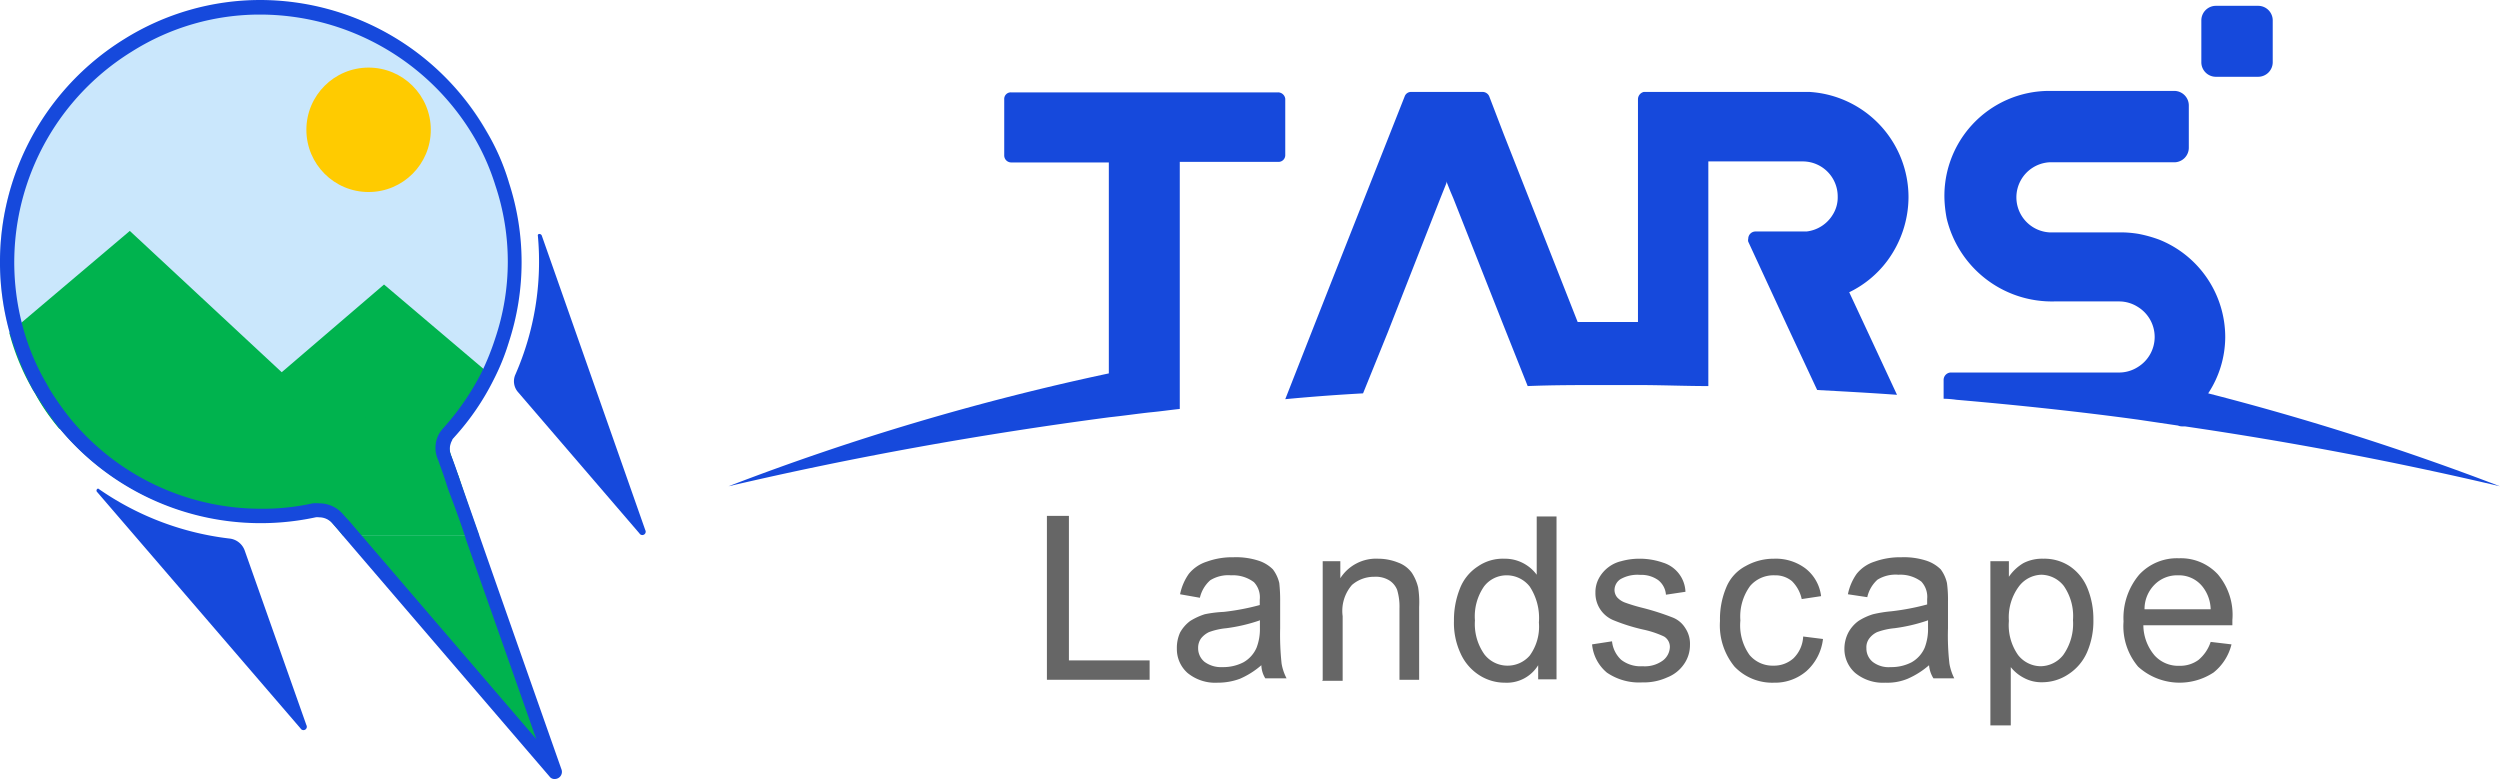 <svg xmlns="http://www.w3.org/2000/svg" viewBox="0 0 171.6 53.47"><defs><style>.cls-1{fill:#1649dc;}.cls-2{fill:#00b34e;}.cls-3{fill:#cae7fc;}.cls-4{fill:#ffcb00;}.cls-5{fill:#666;}</style></defs><title>tarssvg</title><g id="图层_2" data-name="图层 2"><g id="图层_1-2" data-name="图层 1"><path class="cls-1" d="M88.22,6.78v3.87a.46.46,0,0,1-.5.46l-6.74,0V28.07c-.67.07-1.34.17-2,.23-.93.1-1.87.24-2.83.34C67.29,29.81,58.58,31.37,50,33.38a172.65,172.65,0,0,1,26.11-7.75V11.15H69.39a.48.48,0,0,1-.46-.47V6.81a.45.45,0,0,1,.46-.47l9.58,0,8.75,0A.5.5,0,0,1,88.22,6.78Z"/><path class="cls-1" d="M171.6,33.38Q161,30.88,150,29.27h-.1c-.13,0-.27,0-.4-.06l-2.77-.41c-4.11-.56-8.28-1-12.45-1.36a6.78,6.78,0,0,0-.87-.07v-1.3a.51.51,0,0,1,.47-.5h11.58a2.39,2.39,0,0,0,1.27-.37,2.42,2.42,0,0,0,0-4.14,2.39,2.39,0,0,0-1.27-.37H141a7.42,7.42,0,0,1-7.38-5.7,8.79,8.79,0,0,1-.13-.94,7.2,7.2,0,0,1,7.21-7.81h8.54a1,1,0,0,1,1,1v2.9a1,1,0,0,1-1,1h-8.58a2.41,2.41,0,0,0,0,4.81h4.84a7.68,7.68,0,0,1,1.27.1,8.93,8.93,0,0,1,1.44.4,7.21,7.21,0,0,1,4.53,6.71A7.07,7.07,0,0,1,151.57,27,183.21,183.21,0,0,1,171.6,33.38Z"/><path class="cls-1" d="M130.21,27.1h0c-1.8-.13-3.64-.23-5.48-.33v0l-2-4.28L120,16.59a.38.38,0,0,1,0-.2.5.5,0,0,1,.47-.5h0l3.53,0a2.43,2.43,0,0,0,1.81-1.17,2.22,2.22,0,0,0,.33-1.23,2.4,2.4,0,0,0-2.4-2.41h-6.48V26.5c-1.6,0-3.2-.07-4.84-.07H110c-1.7,0-3.43,0-5.14.07l-1.7-4.27-3.4-8.61h0l-.2-.47-.24-.6,0-.1-.07.2-.4,1-3.6,9.18L93.56,27c-1.8.1-3.57.23-5.34.4l1.57-4,1.63-4.14,5-12.65a.46.46,0,0,1,.43-.3h4.91a.5.5,0,0,1,.46.3l1,2.61,5.07,12.88c.84,0,1.67,0,2.51,0h1.63V6.81a.52.52,0,0,1,.4-.5H124.2A7.24,7.24,0,0,1,131,13.55a7.39,7.39,0,0,1-1.47,4.37,7.13,7.13,0,0,1-2.6,2.14l1.4,3Z"/><path class="cls-1" d="M152.14,5.27H155a1,1,0,0,0,1-1V1.4a1,1,0,0,0-1-1h-2.9a1,1,0,0,0-1,1V4.31A1,1,0,0,0,152.14,5.27Z"/><path class="cls-2" d="M23.7,35.88c.17.3,13.75,16,13.75,16l-5.54-16-2.3-6.51L21.5,32.94Z"/><path class="cls-3" d="M34.91,12.42V23.5a16.81,16.81,0,0,1-1,2.47,19.27,19.27,0,0,1-2.73,4,.66.66,0,0,0-.14.2,1.21,1.21,0,0,0-.1,1c.14.4.34,1,.6,1.67l1.37,3.9H23.57c-.3-.37-.57-.67-.77-.9a1.24,1.24,0,0,0-1.14-.4A17.93,17.93,0,0,1,4.11,29.41a14,14,0,0,1-1.6-2.31c-.11-.2-.24-.36-.34-.57a15.63,15.63,0,0,1-1.5-3.7h0A17.91,17.91,0,0,1,33.41,9,23.59,23.59,0,0,1,34.91,12.42Z"/><path class="cls-2" d="M24.1,30l-9.65-.27-10.38-.3a14.49,14.49,0,0,1-1.6-2.3c-.1-.2-.23-.37-.33-.57a15.7,15.7,0,0,1-1.5-3.71h0l8.27-7,10.45,9.72,2.57,2.37Z"/><path class="cls-2" d="M30.91,31.17c.13.4.33,1,.6,1.67H10.75l3.7-3.13,3.31-2.81,1.6-1.37,7-6,7.51,6.37a18.76,18.76,0,0,1-2.73,4,1.05,1.05,0,0,0-.14.2A1.18,1.18,0,0,0,30.91,31.17Z"/><circle class="cls-4" cx="25.3" cy="8.91" r="4.27"/><path class="cls-2" d="M32.88,36.75H23.53c-.3-.37-.56-.67-.76-.9a1.21,1.21,0,0,0-1.14-.4A17.94,17.94,0,0,1,4.07,29.37a14.49,14.49,0,0,1-1.6-2.3l12.45-.9,2.84.7,4.17,1,7,1.7.8.2,1.27.3a1.17,1.17,0,0,0-.1,1c.13.4.33,1,.6,1.67C31.88,33.91,32.34,35.28,32.88,36.75Z"/><path class="cls-1" d="M36.92,16.19a19.32,19.32,0,0,1-1.54,9.51,1.13,1.13,0,0,0,.2,1.24l8.31,9.67a.23.23,0,0,0,.4-.23L37.18,16.15C37.08,16,36.88,16.05,36.92,16.19Z"/><path class="cls-1" d="M6.64,33.74,20.63,50a.23.23,0,0,0,.4-.23l-4.24-12a1.25,1.25,0,0,0-1-.8,19.73,19.73,0,0,1-9-3.4C6.71,33.48,6.58,33.61,6.64,33.74Z"/><path class="cls-1" d="M17.86,1A17.06,17.06,0,0,1,32.58,9.48,15.89,15.89,0,0,1,34,12.72,16.48,16.48,0,0,1,34,23.2a18,18,0,0,1-.93,2.33,17.71,17.71,0,0,1-2.6,3.81,3.19,3.19,0,0,0-.27.33,2,2,0,0,0-.17,1.8l.07.17c.13.4.33.9.53,1.54s.4,1.1.64,1.77.5,1.36.73,2.13l4.81,13.65L24.3,36.15c-.2-.24-.37-.44-.53-.6l-.24-.27a2.13,2.13,0,0,0-1.63-.73,2.17,2.17,0,0,0-.44,0,15.8,15.8,0,0,1-3.57.37,16.92,16.92,0,0,1-13-6.11,20.48,20.48,0,0,1-1.53-2.17c-.1-.2-.2-.37-.3-.54a15.9,15.9,0,0,1-1.44-3.47v0A17,17,0,0,1,9.05,3.54,16.45,16.45,0,0,1,17.86,1m0-1A17.62,17.62,0,0,0,8.55,2.67,18,18,0,0,0,.67,22.86h0a20,20,0,0,0,1.5,3.71,4.28,4.28,0,0,0,.34.57c.5.8,1,1.56,1.6,2.3a17.92,17.92,0,0,0,17.55,6.07.66.66,0,0,1,.24,0,1.18,1.18,0,0,1,.9.4c.2.23.47.53.77.9C27.2,41.05,37.72,53.3,37.72,53.3a.41.41,0,0,0,.37.17.49.49,0,0,0,.46-.63s-3.33-9.45-5.64-16.06l-1.37-3.9c-.23-.7-.43-1.27-.6-1.67a1.21,1.21,0,0,1,.1-1c0-.07.1-.14.14-.2a17.31,17.31,0,0,0,2.73-4,15.2,15.2,0,0,0,1-2.47,17.64,17.64,0,0,0,0-11.08A15,15,0,0,0,33.38,9,17.93,17.93,0,0,0,17.86,0Z"/><path class="cls-5" d="M71.86,46.66V35.41h1.51v9.92h5.54v1.33Z"/><path class="cls-5" d="M86.58,45.66a5.67,5.67,0,0,1-1.47.93,4.34,4.34,0,0,1-1.53.27,3,3,0,0,1-2.07-.67,2.19,2.19,0,0,1-.73-1.66A2.55,2.55,0,0,1,81,43.42a2.48,2.48,0,0,1,.7-.8,4.44,4.44,0,0,1,1-.46A8.4,8.4,0,0,1,84,42a16.26,16.26,0,0,0,2.47-.47v-.37a1.51,1.51,0,0,0-.4-1.2,2.39,2.39,0,0,0-1.57-.47,2.34,2.34,0,0,0-1.43.34,2.29,2.29,0,0,0-.71,1.2L81,40.79a3.68,3.68,0,0,1,.6-1.4,2.6,2.6,0,0,1,1.24-.84,5.12,5.12,0,0,1,1.83-.3,5,5,0,0,1,1.7.23,2.45,2.45,0,0,1,1,.6,2.48,2.48,0,0,1,.44.94,10.84,10.84,0,0,1,.06,1.27v1.83a18.54,18.54,0,0,0,.1,2.44,3.4,3.4,0,0,0,.34,1H86.85A1.78,1.78,0,0,1,86.58,45.66Zm-.13-3.07a11.62,11.62,0,0,1-2.27.53,4.68,4.68,0,0,0-1.2.27,1.56,1.56,0,0,0-.54.43,1.11,1.11,0,0,0-.2.67,1.2,1.2,0,0,0,.44.94,1.9,1.9,0,0,0,1.23.36,3,3,0,0,0,1.44-.33,2.11,2.11,0,0,0,.9-1,3.57,3.57,0,0,0,.23-1.37v-.53Z"/><path class="cls-5" d="M90.79,46.66V38.52H92v1.17a2.91,2.91,0,0,1,2.61-1.34,3.68,3.68,0,0,1,1.37.27,2,2,0,0,1,.93.7,3.2,3.2,0,0,1,.43,1,6.46,6.46,0,0,1,.07,1.34v5H96.06V41.76a4,4,0,0,0-.16-1.27,1.36,1.36,0,0,0-.57-.67,1.79,1.79,0,0,0-1-.23,2.31,2.31,0,0,0-1.53.56,2.71,2.71,0,0,0-.64,2.14v4.44h-1.4Z"/><path class="cls-5" d="M105.58,46.66v-1a2.52,2.52,0,0,1-2.27,1.2,3.24,3.24,0,0,1-1.81-.54,3.44,3.44,0,0,1-1.26-1.5,4.94,4.94,0,0,1-.44-2.2,5.78,5.78,0,0,1,.4-2.2,3.17,3.17,0,0,1,1.24-1.54,3,3,0,0,1,1.8-.53,2.71,2.71,0,0,1,2.24,1.1v-4h1.36V46.63h-1.26Zm-4.34-4.07a3.59,3.59,0,0,0,.66,2.34,2,2,0,0,0,1.57.76A2,2,0,0,0,105,45a3.38,3.38,0,0,0,.63-2.27,3.93,3.93,0,0,0-.63-2.47,2,2,0,0,0-1.6-.77,1.94,1.94,0,0,0-1.54.77A3.61,3.61,0,0,0,101.24,42.59Z"/><path class="cls-5" d="M109.28,44.23l1.37-.21a2,2,0,0,0,.63,1.27,2.17,2.17,0,0,0,1.47.44,2.09,2.09,0,0,0,1.4-.4,1.22,1.22,0,0,0,.47-.9.83.83,0,0,0-.4-.74,6.62,6.62,0,0,0-1.4-.47,12.66,12.66,0,0,1-2.1-.66,2,2,0,0,1-1.21-1.87,2,2,0,0,1,.24-1,2.36,2.36,0,0,1,.67-.77,2.3,2.3,0,0,1,.86-.4,4.57,4.57,0,0,1,1.2-.17,4.87,4.87,0,0,1,1.67.27,2.18,2.18,0,0,1,1.54,2l-1.34.2a1.4,1.4,0,0,0-.53-1,2,2,0,0,0-1.24-.36,2.34,2.34,0,0,0-1.36.3.9.9,0,0,0-.4.73A.81.81,0,0,0,111,41a1.37,1.37,0,0,0,.54.36,12.25,12.25,0,0,0,1.23.37,17.31,17.31,0,0,1,2,.64,1.78,1.78,0,0,1,.9.73,1.94,1.94,0,0,1,.33,1.17,2.27,2.27,0,0,1-.4,1.3,2.49,2.49,0,0,1-1.17.93,3.86,3.86,0,0,1-1.7.34,3.91,3.91,0,0,1-2.43-.67A2.86,2.86,0,0,1,109.28,44.23Z"/><path class="cls-5" d="M123.77,43.69l1.36.17a3.5,3.5,0,0,1-1.13,2.2,3.31,3.31,0,0,1-2.24.8,3.58,3.58,0,0,1-2.7-1.1,4.47,4.47,0,0,1-1-3.14,5.59,5.59,0,0,1,.43-2.3,2.89,2.89,0,0,1,1.34-1.47,3.91,3.91,0,0,1,1.93-.5,3.39,3.39,0,0,1,2.17.67,2.84,2.84,0,0,1,1.07,1.9l-1.33.2a2.46,2.46,0,0,0-.67-1.23,1.77,1.77,0,0,0-1.17-.4,2.12,2.12,0,0,0-1.7.73,3.55,3.55,0,0,0-.67,2.37,3.5,3.5,0,0,0,.63,2.37,2.06,2.06,0,0,0,1.64.73,2,2,0,0,0,1.37-.5A2.24,2.24,0,0,0,123.77,43.69Z"/><path class="cls-5" d="M132.41,45.66a5.67,5.67,0,0,1-1.47.93,3.63,3.63,0,0,1-1.53.27,3,3,0,0,1-2.07-.67,2.2,2.2,0,0,1-.74-1.66,2.43,2.43,0,0,1,.27-1.11,2.37,2.37,0,0,1,.7-.8,4,4,0,0,1,1-.46,8.85,8.85,0,0,1,1.24-.2,16.52,16.52,0,0,0,2.47-.47v-.37a1.54,1.54,0,0,0-.4-1.2,2.39,2.39,0,0,0-1.57-.47,2.36,2.36,0,0,0-1.44.34,2.29,2.29,0,0,0-.7,1.2l-1.33-.2a3.68,3.68,0,0,1,.6-1.4,2.57,2.57,0,0,1,1.23-.84,5.22,5.22,0,0,1,1.84-.3,5,5,0,0,1,1.7.23,2.52,2.52,0,0,1,1,.6,2.48,2.48,0,0,1,.43.94,8.54,8.54,0,0,1,.07,1.27v1.83a16.84,16.84,0,0,0,.1,2.44,3.71,3.71,0,0,0,.33,1h-1.43A2,2,0,0,1,132.41,45.66Zm-.1-3.07a11.62,11.62,0,0,1-2.27.53,4.68,4.68,0,0,0-1.2.27,1.43,1.43,0,0,0-.53.43,1,1,0,0,0-.2.67,1.19,1.19,0,0,0,.43.94,1.79,1.79,0,0,0,1.23.36,3,3,0,0,0,1.44-.33,2.11,2.11,0,0,0,.9-1,3.57,3.57,0,0,0,.23-1.37v-.53Z"/><path class="cls-5" d="M136.62,49.8V38.52h1.27v1.07a3.15,3.15,0,0,1,1-.94,2.82,2.82,0,0,1,1.36-.3,3.16,3.16,0,0,1,1.84.53,3.34,3.34,0,0,1,1.2,1.51,5.57,5.57,0,0,1,.4,2.13,5.36,5.36,0,0,1-.43,2.24,3.44,3.44,0,0,1-1.3,1.53,3.24,3.24,0,0,1-1.81.54,2.52,2.52,0,0,1-1.23-.3,2.75,2.75,0,0,1-.9-.74v4h-1.4Zm1.27-7.18a3.57,3.57,0,0,0,.63,2.34,2,2,0,0,0,1.53.77,2,2,0,0,0,1.57-.77,3.71,3.71,0,0,0,.67-2.4,3.63,3.63,0,0,0-.63-2.34,2,2,0,0,0-1.54-.77,2,2,0,0,0-1.57.84A3.56,3.56,0,0,0,137.89,42.62Z"/><path class="cls-5" d="M151.74,44.06l1.43.17a3.54,3.54,0,0,1-1.23,1.93,4.24,4.24,0,0,1-5.18-.4,4.3,4.3,0,0,1-1-3.1,4.61,4.61,0,0,1,1.07-3.21,3.53,3.53,0,0,1,2.73-1.13,3.46,3.46,0,0,1,2.67,1.1,4.3,4.3,0,0,1,1,3.14v.36h-6.11A3.24,3.24,0,0,0,147.9,45a2.19,2.19,0,0,0,1.7.7,2.12,2.12,0,0,0,1.3-.4A2.71,2.71,0,0,0,151.74,44.06Zm-4.54-2.24h4.54a2.61,2.61,0,0,0-.54-1.53,2.06,2.06,0,0,0-1.7-.8,2.17,2.17,0,0,0-1.6.63A2.37,2.37,0,0,0,147.2,41.82Z"/></g></g></svg>